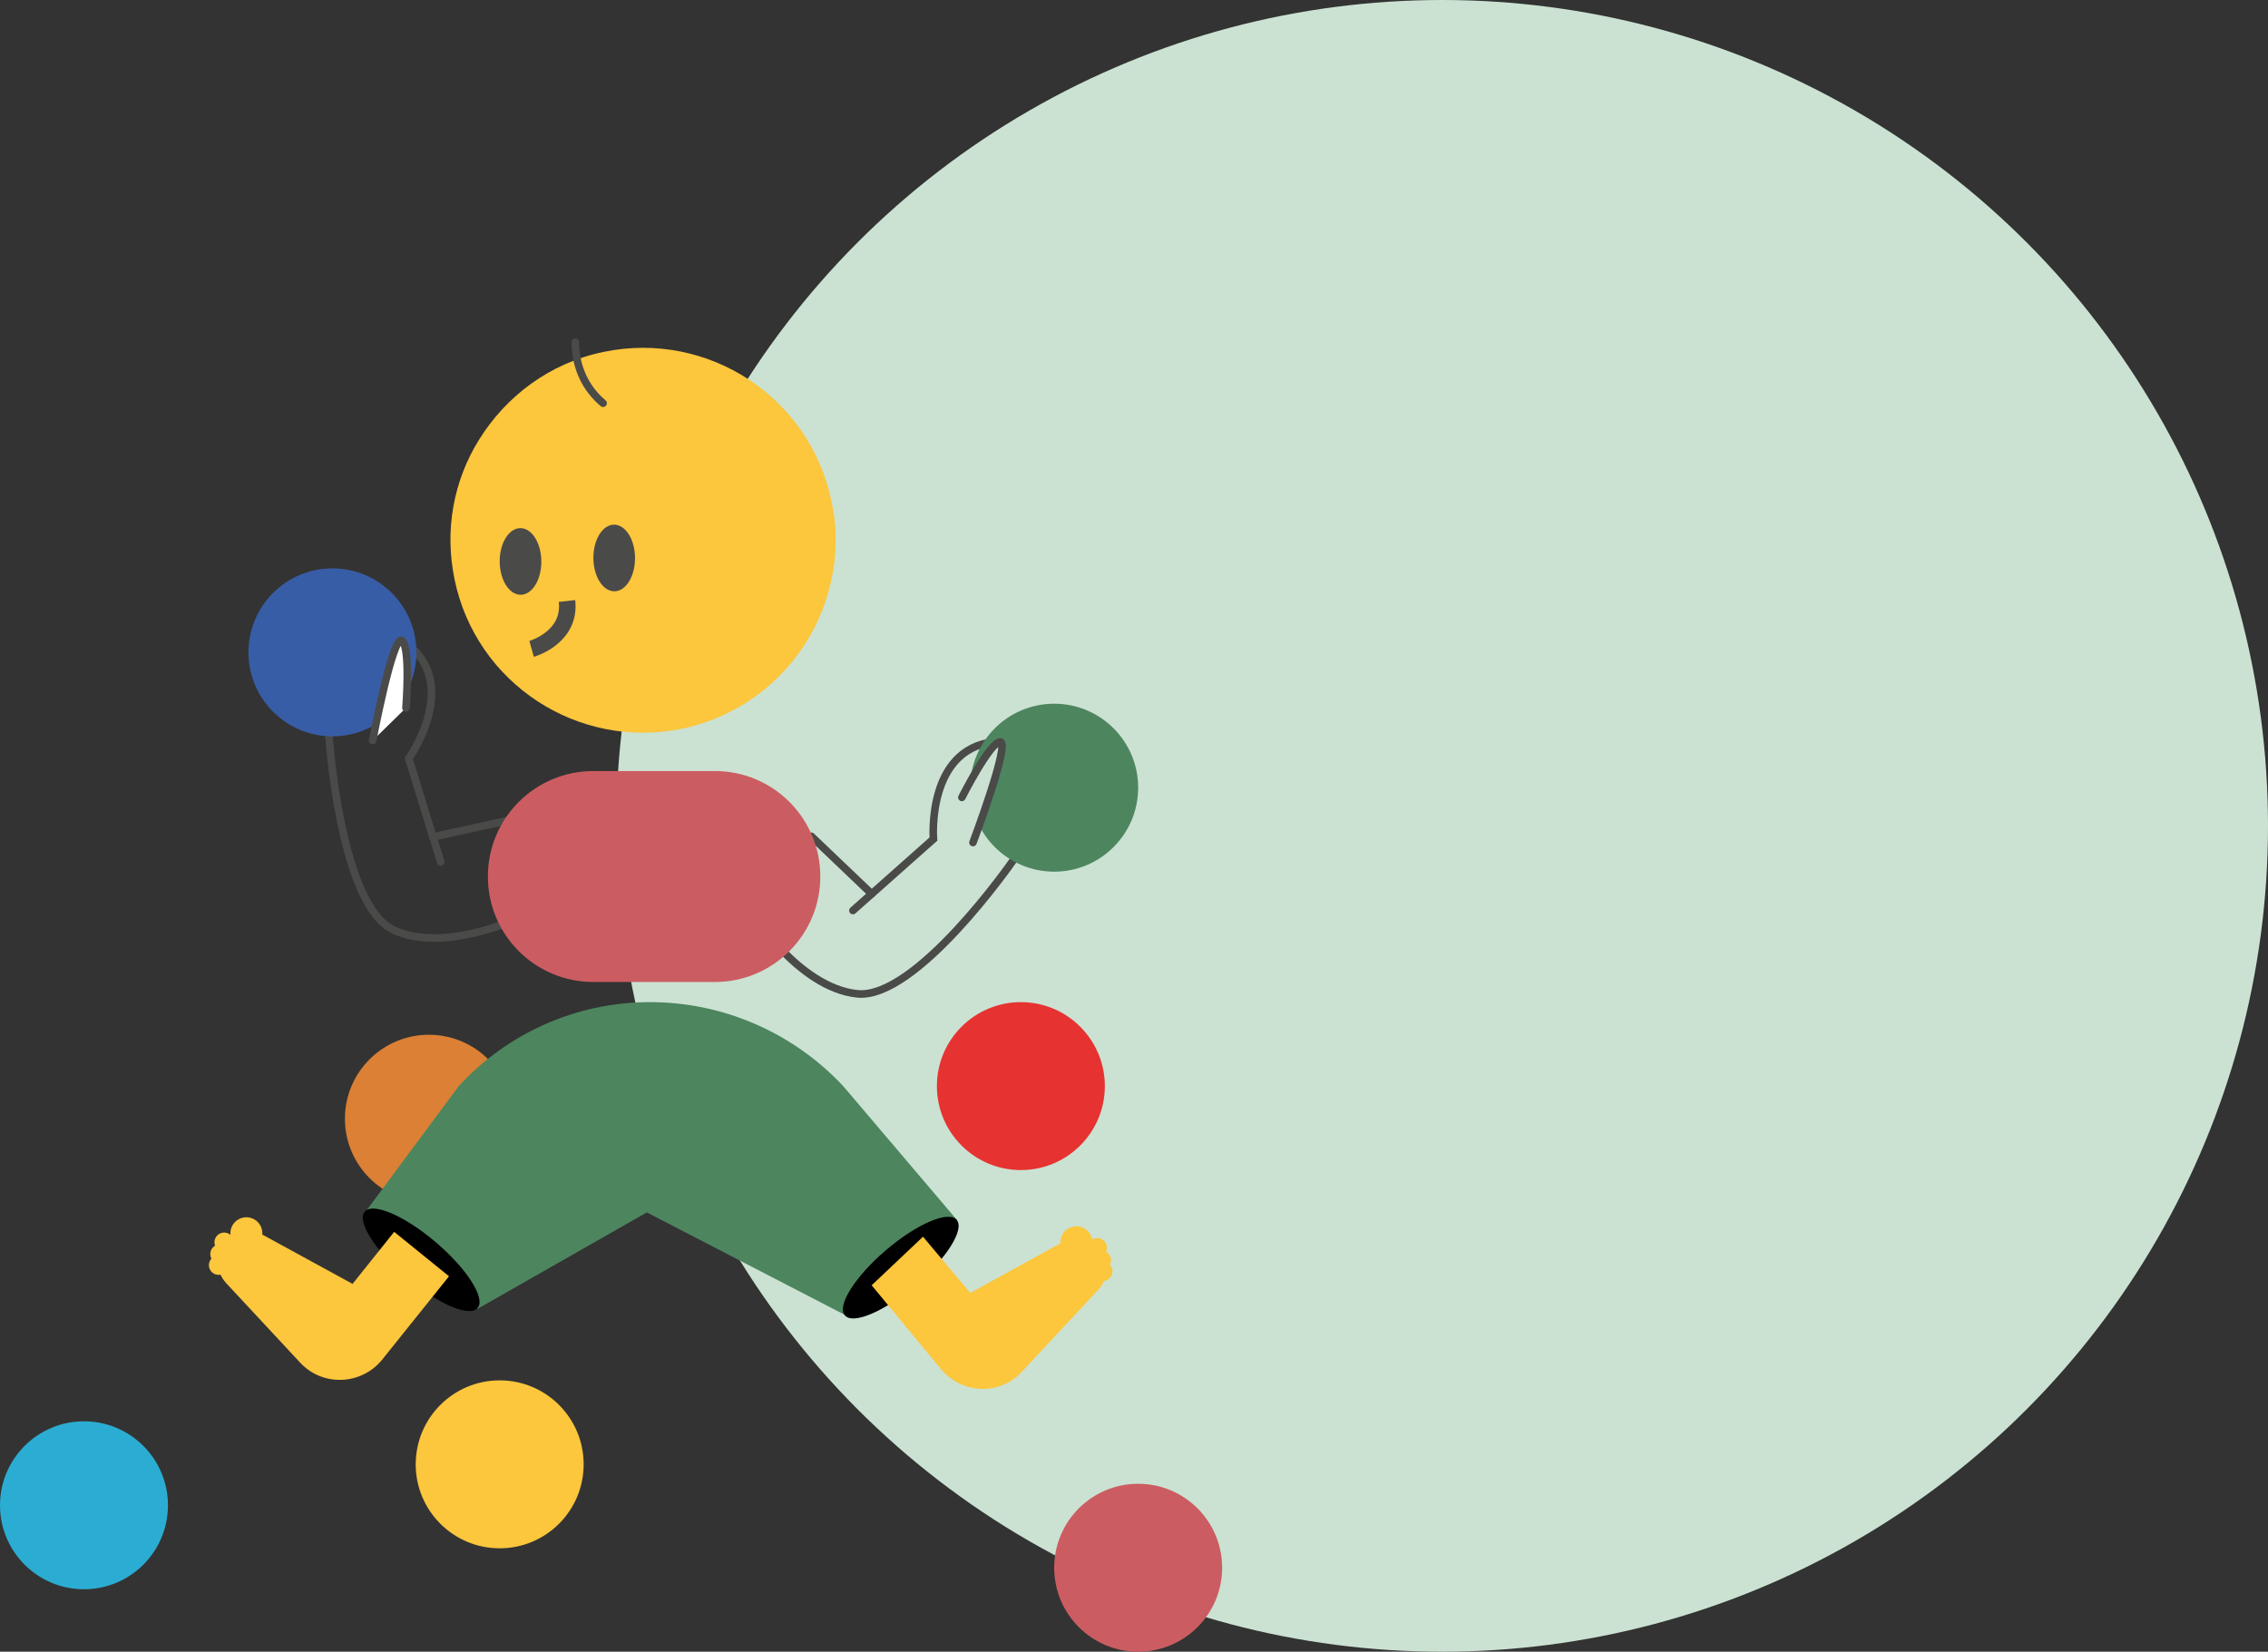 <?xml version="1.0" encoding="utf-8"?>
<!-- Generator: Adobe Illustrator 24.3.0, SVG Export Plug-In . SVG Version: 6.00 Build 0)  -->
<svg version="1.1" id="Calque_1" xmlns="http://www.w3.org/2000/svg" xmlns:xlink="http://www.w3.org/1999/xlink" x="0px" y="0px"
	 viewBox="0 0 326.8 238" style="enable-background:new 0 0 326.8 238;" xml:space="preserve">
<rect x="0" y="0" width="326.8" height="238" fill="#333333" stroke="none"/>
<style type="text/css">
	.st0{fill-rule:evenodd;clip-rule:evenodd;fill:#CBE2D2;}
	.st1{fill:#DB8034;}
	.st2{fill:#CB5D62;}
	.st3{fill:none;stroke:#4A4A49;stroke-width:1.094;stroke-linecap:round;stroke-miterlimit:10;}
	.st4{fill:#385DA7;}
	.st5{fill:#FFFFFF;stroke:#4A4A49;stroke-width:1.094;stroke-linecap:round;stroke-miterlimit:10;}
	.st6{fill:#FCC63D;}
	.st7{fill:none;stroke:#4A4A49;stroke-width:2.379;stroke-miterlimit:10;}
	.st8{fill:#4A4A49;}
	.st9{fill:#4D855F;}
	.st10{fill:#CBE2D2;stroke:#4A4A49;stroke-width:1.094;stroke-linecap:round;stroke-miterlimit:10;}
	.st11{fill:#2BADD3;}
	.st12{fill:#E63331;}
</style>
<circle id="Oval-Copy-4" class="st0" cx="207.8" cy="119" r="119"/>
<circle class="st1" cx="61.8" cy="161.2" r="12.1"/>
<circle class="st2" cx="164" cy="225.9" r="12.1"/>
<path class="st3" d="M76.1,131.7c0,0-11.7,5.9-19.4,2.3c-7.7-3.6-9.3-28-9.3-28"/>
<line class="st3" x1="74.2" y1="118" x2="62.4" y2="120.6"/>
<path class="st3" d="M63.5,124.2l-4.6-14.9c0,0,7.5-10.5-0.2-16.5"/>
<circle class="st4" cx="47.9" cy="94" r="12.1"/>
<path class="st5" d="M58.5,102c0,0,0.7-8.8-0.6-9.7c-1.3-0.9-4.2,14.4-4.2,14.4"/>
<path class="st6" d="M65.5,83.5c3.1,15,17.8,24.6,32.8,21.5c13.3-2.8,22.3-14.6,22.1-27.6c0-1.7-0.2-3.4-0.6-5.2
	c-3.1-15-17.8-24.6-32.8-21.5c-7.8,1.6-14.1,6.4-18,12.7C65.4,69.2,64,76.3,65.5,83.5z"/>
<path class="st7" d="M76.6,93.5c0,0,5.7-1.6,5.1-6.9"/>
<ellipse transform="matrix(1 -6.270431e-03 6.270431e-03 1 -0.506 0.472)" class="st8" cx="75" cy="80.9" rx="3" ry="4.8"/>
<ellipse transform="matrix(1 -6.270431e-03 6.270431e-03 1 -0.502 0.556)" class="st8" cx="88.5" cy="80.4" rx="3" ry="4.8"/>
<path class="st3" d="M108.1,131.2c0,0,6.9,11.1,15.4,12s22.4-19.1,22.4-19.1"/>
<line class="st3" x1="116.9" y1="120.5" x2="125.6" y2="128.8"/>
<path class="st3" d="M122.9,131.2l11.6-10.3c0,0-1-12.9,8.7-14"/>
<path class="st2" d="M103,141.5H85.5c-8.4,0-15.2-6.8-15.2-15.2v0c0-8.4,6.8-15.2,15.2-15.2H103c8.4,0,15.2,6.8,15.2,15.2v0
	C118.2,134.7,111.4,141.5,103,141.5z"/>
<path class="st9" d="M137.9,175.8l-16.1,13.7l-28.6-14.8l-24.4,13.9l-16.2-13.9l13.5-18.2c7-7.6,16.8-12,27.2-12.1h0
	c10.7-0.1,20.9,4.3,28.2,12.1L137.9,175.8z"/>
<ellipse transform="matrix(0.76 -0.649 0.649 0.76 -87.505 128.106)" cx="129.9" cy="182.7" rx="10.6" ry="3.3"/>
<path class="st6" d="M125.6,185.2l10,12.1c3,3.6,8.5,3.8,11.6,0.4l11-11.8c3.4-3.6-0.9-9.2-5.3-6.8l-13.1,7.2l-6.8-8.1"/>
<ellipse transform="matrix(0.649 -0.76 0.76 0.649 -116.79 109.882)" cx="60.8" cy="181.6" rx="3.3" ry="10.7"/>
<path class="st6" d="M64.7,183.9L55,196c-3,3.6-8.5,3.8-11.7,0.4l-10.7-11.5c-3.4-3.7,1-9.4,5.4-6.9l12.8,7l6-7.5"/>
<path class="st3" d="M86.9,58.1c-2.5-2.1-4-5.2-4-8.8"/>
<circle class="st6" cx="158.1" cy="179.8" r="1.4"/>
<circle class="st6" cx="158.7" cy="181.6" r="1.4"/>
<circle class="st6" cx="158.9" cy="183.2" r="1.4"/>
<circle class="st6" cx="35.5" cy="177.7" r="2.3"/>
<circle class="st6" cx="155.1" cy="179" r="2.3"/>
<circle class="st6" cx="32.3" cy="179" r="1.4"/>
<circle class="st6" cx="31.7" cy="180.7" r="1.4"/>
<circle class="st6" cx="31.5" cy="182.3" r="1.4"/>
<circle class="st9" cx="151.9" cy="113.5" r="12.1"/>
<path class="st10" d="M138.6,114.9c0,0,4-7.9,5.5-8c1.6-0.1-3.9,14.5-3.9,14.5"/>
<circle class="st11" cx="12.1" cy="216.9" r="12.1"/>
<circle class="st6" cx="72" cy="211" r="12.1"/>
<circle class="st12" cx="147.1" cy="156.5" r="12.1"/>
</svg>
